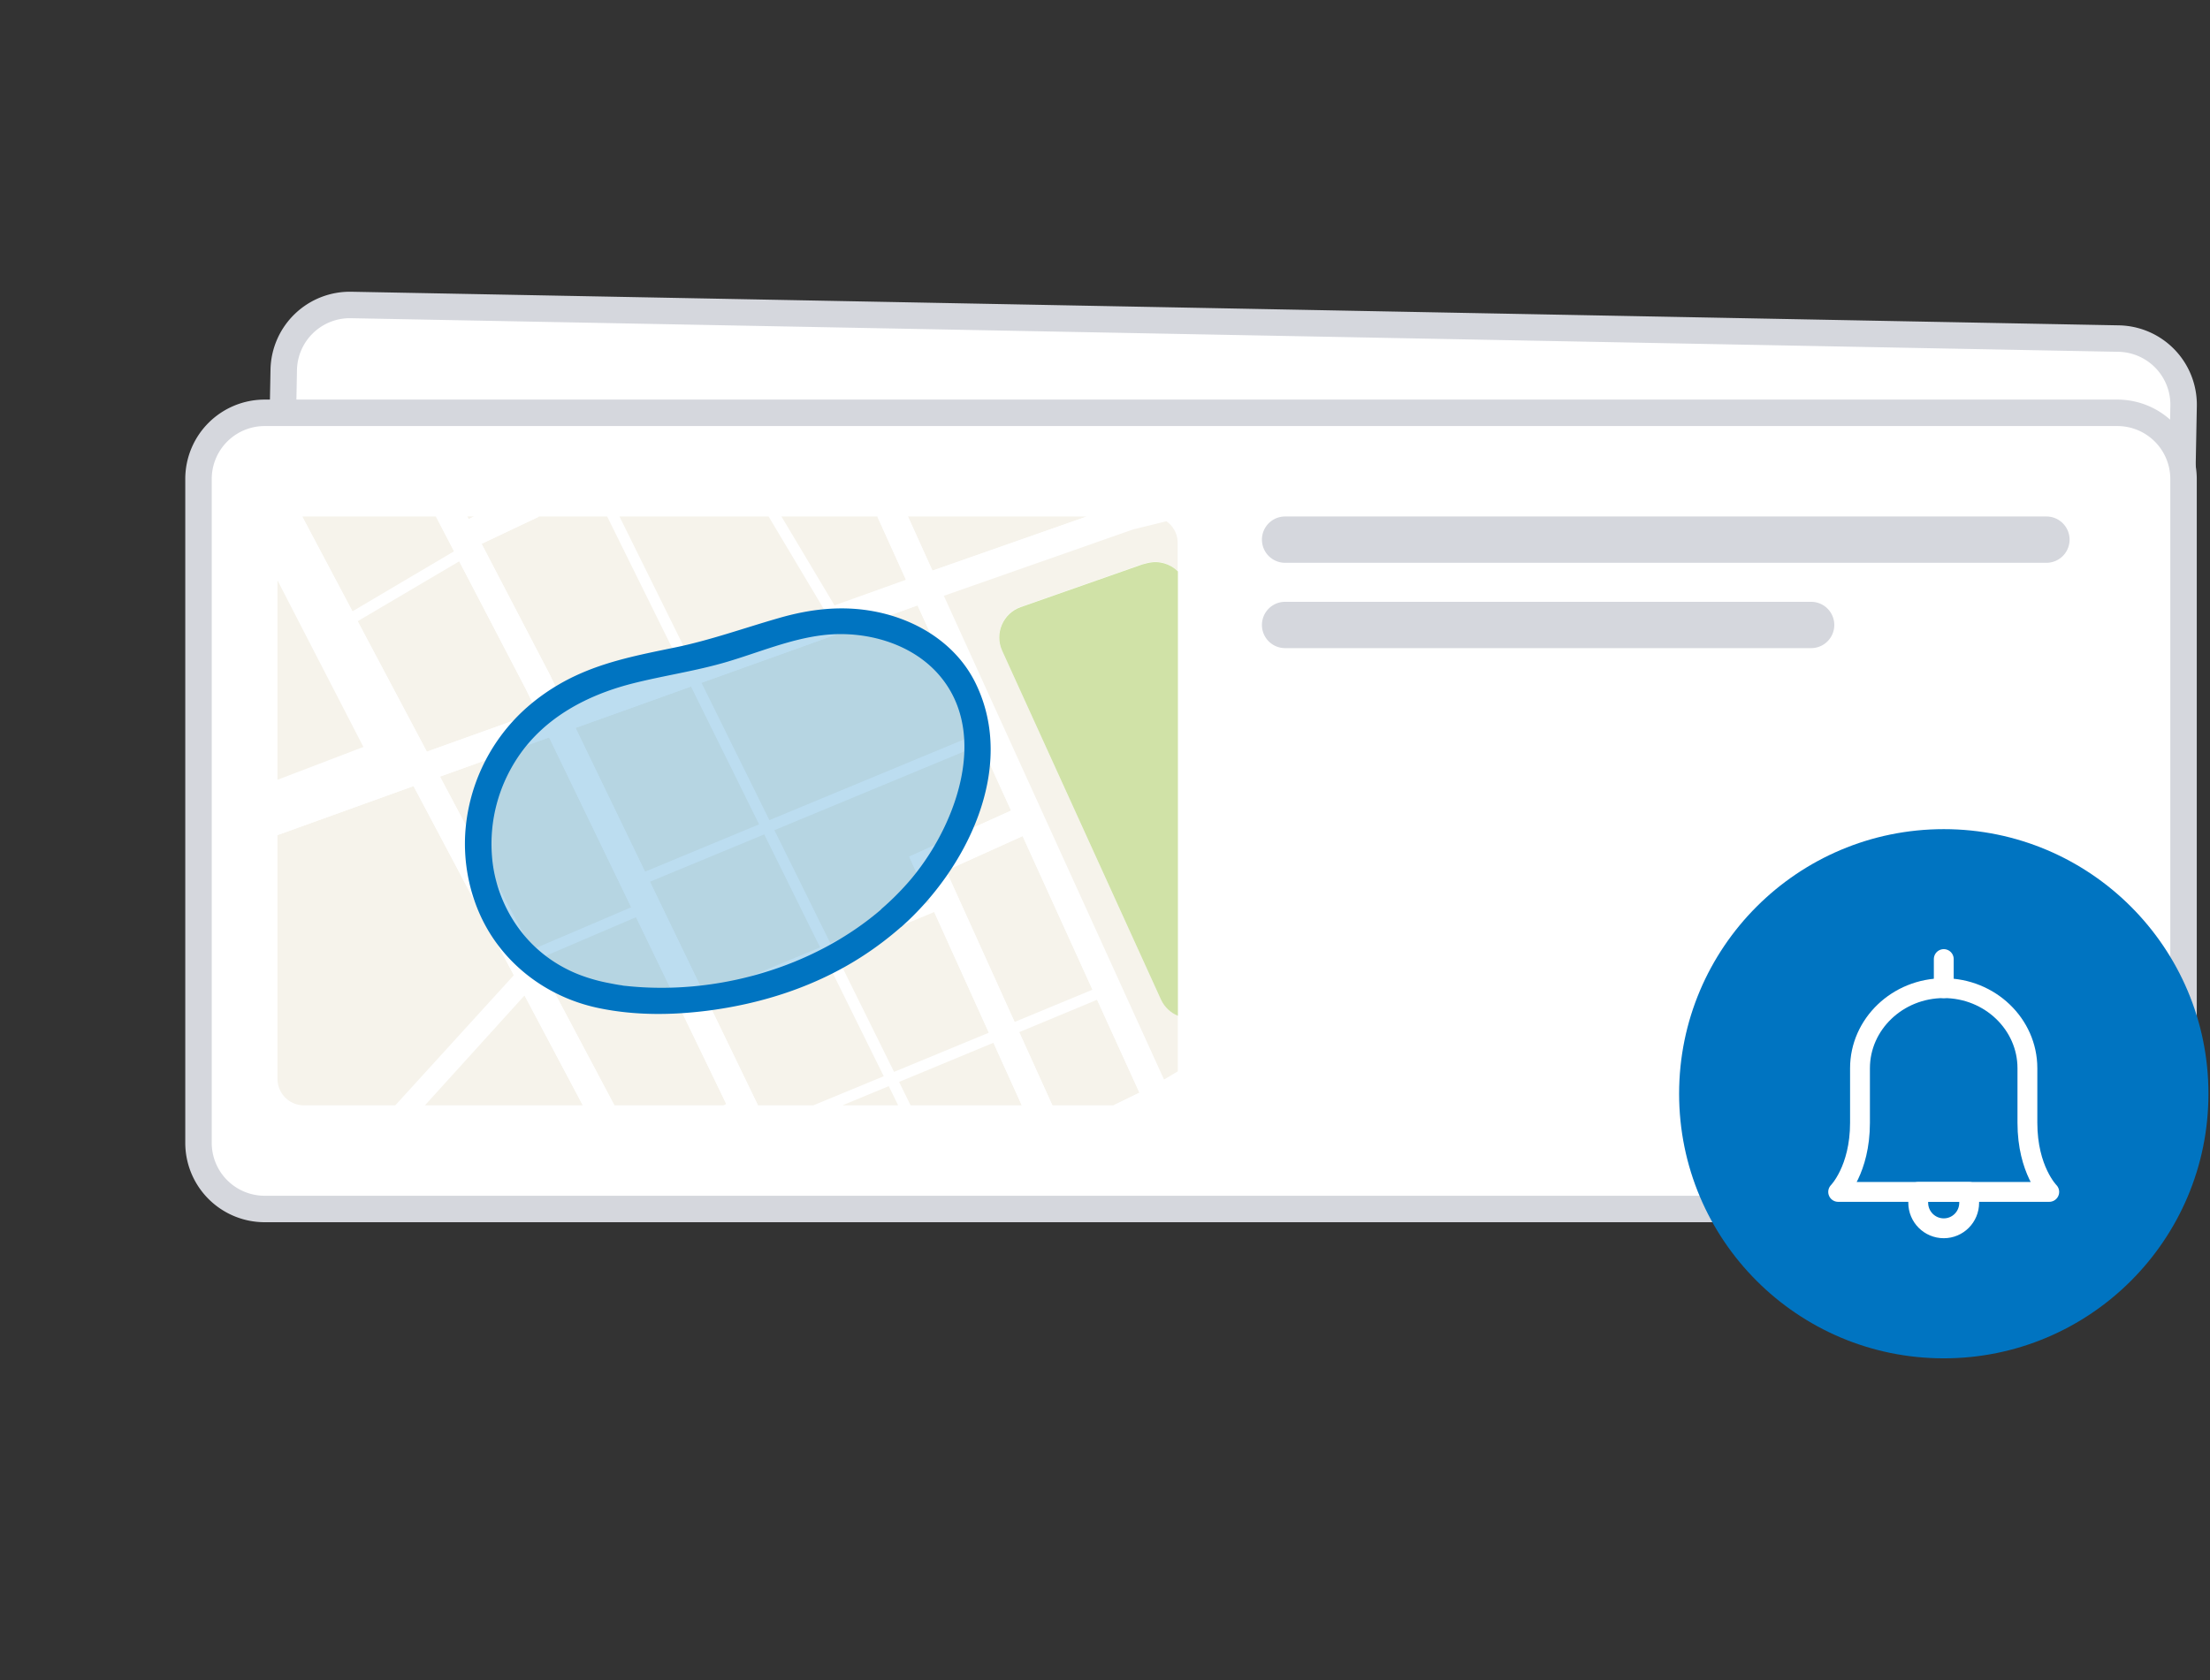<svg xmlns="http://www.w3.org/2000/svg" width="167" height="127" fill="none"><rect width="100%" height="100%" fill="#333333" stroke="none"/><path fill="#fff" stroke="#D5D7DD" stroke-miterlimit="10" stroke-width="2" d="m160.101 25.592-133.566-2.54a5 5 0 0 0-5.094 4.903l-.889 46.672a5 5 0 0 0 4.904 5.094l133.566 2.541a5 5 0 0 0 5.095-4.904l.888-46.671a5 5 0 0 0-4.904-5.095Z"/><path fill="#fff" stroke="#D5D7DD" stroke-miterlimit="10" stroke-width="2" d="M160 31.204H20a5 5 0 0 0-5 5v50.18a5 5 0 0 0 5 5h140a5 5 0 0 0 5-5v-50.18a5 5 0 0 0-5-5Z"/><path fill="#0074C1" d="M146.883 102.673c11.046 0 20-8.954 20-20s-8.954-20-20-20-20 8.954-20 20 8.954 20 20 20"/><path stroke="#fff" stroke-linejoin="round" stroke-width="1.5" d="M146.882 74.693c-3.49 0-6.33 2.72-6.33 6.05v4.12c0 3.57-1.65 5.23-1.65 5.23h15.95s-1.65-1.65-1.65-5.23v-4.12c0-3.33-2.83-6.05-6.32-6.05Z"/><path fill="#fff" d="M146.882 72.493v2.2z"/><path stroke="#fff" stroke-linecap="round" stroke-linejoin="round" stroke-width="1.5" d="M146.882 72.493v2.2M146.882 92.843c1.06 0 1.92-.86 1.92-1.93v-.82h-3.85v.82c0 1.06.86 1.93 1.93 1.93"/><path fill="#D5D7DD" d="M154.639 39.04h-57.53a1.75 1.75 0 1 0 0 3.5h57.53a1.75 1.75 0 1 0 0-3.5M136.859 45.49h-39.75a1.75 1.75 0 1 0 0 3.5h39.75a1.75 1.75 0 1 0 0-3.5"/><path fill="#fff" d="M69.34 45.76c-4.7 1.68-10.44 3.74-16.32 5.85 5.89-2.11 11.62-4.16 16.32-5.85M24.1 41.46l8.14 15.36-5.23-9.86 7.68-4.53-.39-.75-7.68 4.54zM42.57 53.12l-.95-1.96-5.24-10.05 5.24 10.06.95 1.96 9.52-3.41-5.27-10.66h-.94l5.41 10.95c-2.83 1.02-5.79 2.07-8.72 3.13z"/><path fill="#fff" d="m75.07 78.82-.35-.77-7.16 2.97-4.44-8.98 7.47-3.1-.35-.77-7.5 3.11-4.22-8.54 15.6-6.47-4.79-10.52 4.44 9.75-15.62 6.48-5.13-10.38c-3.18 1.14-6.4 2.3-9.53 3.42 2.87-1.03 5.82-2.09 8.74-3.13l5.15 10.42-8.63 3.58 8.53 17.66-3.66-7.57 8.73-3.62 4.44 8.99-5.32 2.21h2.2l3.5-1.45.72 1.45h.94l-.88-1.77 7.13-2.96zm-21.82-3.6-4.14-8.57 8.64-3.59 4.22 8.54z"/><path fill="#fff" d="m82.9 75.57 3.2 7.02-8.83-19.4 5.28 11.62-5.89 2.44-5.18-11.44 8.04 17.74-2.51-5.53zM56.63 48.07c5.42-1.94 9.84-3.53 11.83-4.24-1.12.4-3 1.07-5.4 1.93l-4.01-6.72h-.98l4.18 7.01c-1.68.6-3.59 1.29-5.63 2.02zM21.11 40.31c-.09.23-.14.48-.14.74v2.82l6.49 12.6-6.49 2.48v1.86c3.72-1.3 7.2-2.51 9.28-3.26zM48.06 69.33l-.37-.76-7.5 3.21v.01l-.01-.01h.01L33.25 58.7h-.01l13.18 24.85h.01l-5.85-11.02zM39.64 75.24l-.81-1.52-8.96 9.83h2.24zM54.67 83.55h.26l-.05-.1z"/><path fill="#F6F3EB" d="M31.24 59.42c-2.4.86-6.27 2.26-10.27 3.7v18.43a2 2 0 0 0 2 2h6.9l8.96-9.84-7.58-14.3zM32.11 83.55h11.93l-4.4-8.31zM68.46 43.83l-2.17-4.79h-7.24l4.01 6.72c2.39-.86 4.28-1.53 5.4-1.94zM41.62 51.16l.95 1.96c2.93-1.05 5.89-2.11 8.72-3.13l-5.41-10.95h-5.14l-4.35 2.06 5.24 10.05zM56.63 48.07c2.04-.73 3.95-1.42 5.63-2.02l-4.18-7.01H46.81l5.27 10.66c1.57-.56 3.1-1.11 4.55-1.63M81.91 39.11l.19-.07H68.61l1.84 4.09zM82.55 74.81l-5.28-11.62-5.79 2.62 5.18 11.44zM82.9 75.57l-5.89 2.45 2.51 5.53h4.61l1.97-.96zM67.94 81.78l.87 1.77h8.4l-2.14-4.73zM49.11 66.65l4.14 8.57 8.72-3.61-4.22-8.54zM62.34 72.36l-8.73 3.62 3.66 7.57h4.19l5.32-2.2zM67.56 81.02l7.16-2.96-4.13-9.12-7.47 3.1zM63.66 83.55h4.21l-.71-1.45z"/><path fill="#F6F3EB" d="m62.74 71.28 7.51-3.11-1.55-3.42 7.7-3.48-2.28-4.99-15.6 6.47zM73.77 55.51l-4.44-9.75c-4.7 1.69-10.43 3.74-16.32 5.85l5.13 10.38 15.62-6.48zM52.22 51.89c-2.92 1.05-5.87 2.11-8.74 3.13l5.25 10.87 8.63-3.58-5.15-10.42zM48.06 69.33l-7.48 3.2 5.85 11.02h8.24l.21-.1zM47.69 68.57l-6.2-12.83c-2.9 1.04-5.68 2.04-8.25 2.96l6.94 13.09 7.51-3.21z"/><path fill="#F6F3EB" d="M40.19 71.79v-.01h-.01zM32.25 56.82c.12-.04.24-.09.36-.13l7.97-2.86-.83-1.71-5.05-9.69-7.68 4.53zM26.63 46.21l7.68-4.54-1.37-2.63h-9.96s-.09.01-.14.01l1.27 2.4zM35.8 39.04h-.49l.1.19zM20.97 43.87v15.07l6.49-2.48z"/><path fill="#fff" d="m38.83 73.72.81 1.53 4.41 8.31h2.38L33.25 58.7c2.56-.92 5.35-1.92 8.25-2.96l6.2 12.83.37.76 6.82 14.12.05.1h2.34l-8.53-17.66-5.25-10.87c3.13-1.12 6.35-2.28 9.53-3.42 5.88-2.11 11.62-4.16 16.32-5.85l4.79 10.52 2.27 5-7.7 3.48 1.55 3.42.35.77 4.12 9.12.35.77 2.14 4.73h2.31L71.5 65.81l5.78-2.61 8.83 19.4-1.97.96h2.87a2 2 0 0 0 2-2V81l-1.04.62-16.63-36.55 14.31-5.02 2.52-.62c-.33-.23-.72-.37-1.16-.37h-4.9l-.18.06-11.46 4.02-1.85-4.08h-2.31l2.17 4.79c-1.99.72-6.41 2.3-11.83 4.24-1.45.52-2.98 1.07-4.55 1.63l-9.52 3.41-.95-1.96-5.24-10.06 4.35-2.06h-4.93l-.39.19-.1-.19h-2.37l1.37 2.63.39.75 5.05 9.69.83 1.71c-2.76.99-5.45 1.95-7.97 2.86-.12.04-.24.09-.36.13l-8.14-15.36-1.27-2.4c-.78.06-1.44.55-1.72 1.25l9.13 17.23c-2.08.75-5.56 1.96-9.28 3.26v2.32c4.01-1.44 7.88-2.84 10.27-3.7z"/><path fill="#F6F3EB" d="M71.33 45.05 87.96 81.6l1.04-.62v-4.22c-.54-.23-1.01-.64-1.28-1.22l-12-26.37c-.59-1.3.06-2.83 1.4-3.3l9.06-3.18c.07-.02.15-.05.22-.07l.31-.08a2.4 2.4 0 0 1 2.28.63v-2.14c0-.68-.34-1.27-.85-1.63l-2.52.62-14.31 5.02z"/><path fill="#D0E2A7" d="m86.72 42.56-.31.08c-.07.02-.15.04-.22.07l-9.06 3.18c-1.34.47-1.99 2-1.4 3.3l12 26.37c.27.58.74 1 1.28 1.22V43.19c-.59-.58-1.44-.84-2.28-.63z"/><path fill="#218CCC" d="M67.39 69.37c8.96-7.86 9.05-21.07-2.74-22.36-3.55-.39-6.95 1.23-10.4 2.2-3.33.93-6.86 1.21-10.02 2.62-11.82 5.28-10.29 21.56 1.93 23.53 2.86.6 13.37.91 21.23-5.99" opacity=".3"/><path fill="#0074C1" d="M68.09 70.08c4.91-4.34 8.77-11.99 5.64-18.42-1.44-2.96-4.38-4.79-7.54-5.42-2.51-.5-4.94-.22-7.38.49-2.61.75-5.13 1.66-7.8 2.21s-5.17 1.03-7.57 2.16c-1.59.75-3.08 1.78-4.32 3.03a13.9 13.9 0 0 0-3.93 8.43c-.28 2.95.47 6.06 2.17 8.5 1.87 2.69 4.74 4.5 7.94 5.15 2.68.55 5.43.53 8.13.19 4.17-.53 8.26-1.85 11.8-4.16 1-.65 1.96-1.38 2.86-2.17.97-.85-.45-2.26-1.41-1.41-5.18 4.5-12.6 6.6-19.41 5.86-.04 0-.37-.04-.23-.03.14.02-.16-.03-.2-.03-.24-.04-.47-.08-.71-.13-.78-.14-1.55-.35-2.29-.63-1.26-.48-2.44-1.21-3.42-2.14-1.89-1.78-3.04-4.28-3.24-6.8-.22-2.7.48-5.36 2.02-7.62 1.99-2.91 5.14-4.58 8.49-5.45 2.41-.62 4.88-.96 7.27-1.67s4.73-1.71 7.22-2.01c3.18-.38 6.75.59 8.85 3.09 3.81 4.53 1.09 11.64-2.43 15.63-.6.68-1.24 1.32-1.92 1.91-.97.85.45 2.26 1.41 1.41z"/></svg>